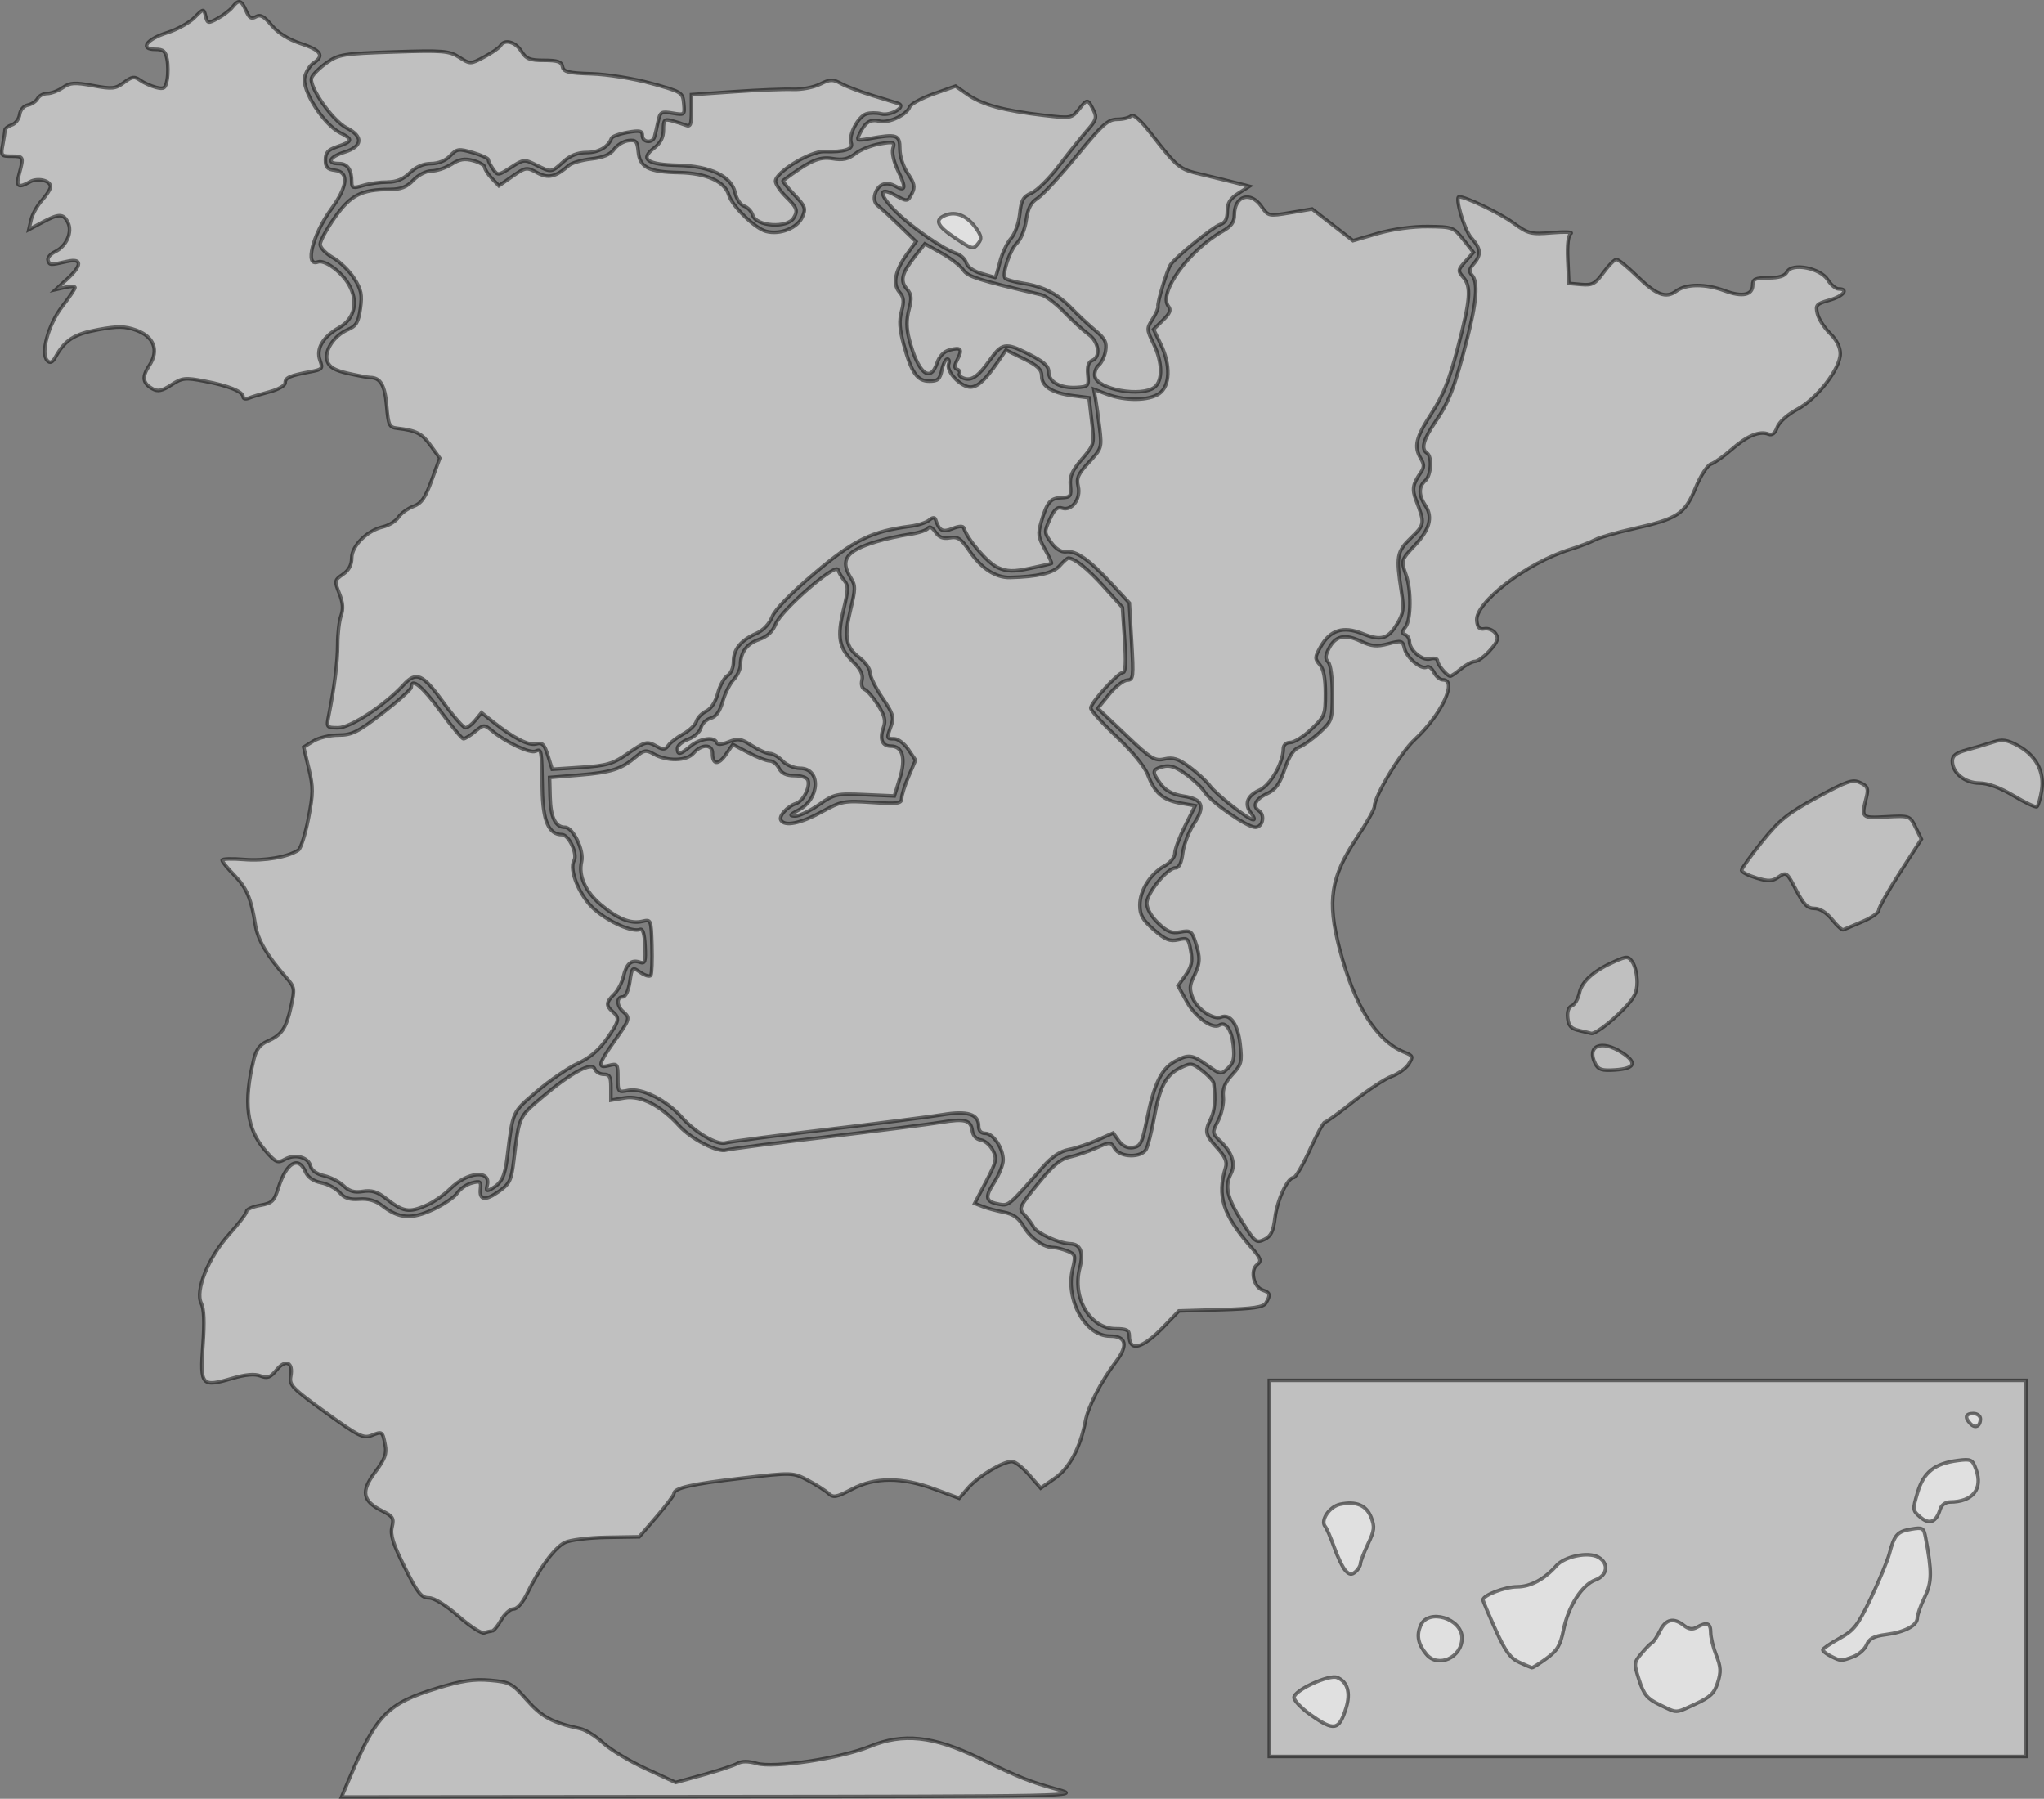 <?xml version="1.0" encoding="UTF-8" standalone="no"?>
<!-- Created with Inkscape (http://www.inkscape.org/) -->
<svg xmlns:inkscape="http://www.inkscape.org/namespaces/inkscape" xmlns:rdf="http://www.w3.org/1999/02/22-rdf-syntax-ns#" xmlns="http://www.w3.org/2000/svg" xmlns:cc="http://creativecommons.org/ns#" xmlns:dc="http://purl.org/dc/elements/1.1/" xmlns:sodipodi="http://sodipodi.sourceforge.net/DTD/sodipodi-0.dtd" xmlns:svg="http://www.w3.org/2000/svg" xmlns:ns1="http://sozi.baierouge.fr" xmlns:xlink="http://www.w3.org/1999/xlink" id="svg1" sodipodi:docname="spain_states_sherrera_01.svg" viewBox="0 0 814.61 716.78" sodipodi:version="0.32" version="1.0" inkscape:output_extension="org.inkscape.output.svg.inkscape" inkscape:version="0.46" sodipodi:docbase="C:\DOCUME~1\sherrera\MISDOC~1\MISCEL~1\MapMaker">
<rect x="0" y="0" width="814.61" height="716.78" fill="#808080" stroke="none"/>
<sodipodi:namedview id="base" bordercolor="#666666" inkscape:pageshadow="2" inkscape:window-width="1024" pagecolor="#ffffff" inkscape:zoom="0.90546297" inkscape:window-x="-4" showgrid="false" borderopacity="1.0" inkscape:current-layer="svg1" inkscape:cx="420.94487" inkscape:cy="297.63779" inkscape:window-y="-4" inkscape:window-height="721" inkscape:pageopacity="0.0"/>
<path id="Marco" style="opacity:.5;stroke:#000000;stroke-width:1.416;fill:#ffffff" d="m505.88 624.98v-74.94h150.76 150.75v74.94 74.93h-150.75-150.76v-74.93z"/>
<path id="Canarias" style="opacity:.5;stroke:#000000;stroke-width:1.416;fill:#ffffff" d="m522.31 683.28c-3.63-2.57-6.6-5.67-6.6-6.88-0.01-2.8 13.94-9.27 17.17-7.97 4.16 1.68 5.46 6.07 3.6 12.08-2.81 9.07-4.75 9.45-14.17 2.77zm139-4.06c-4.83-2.34-6.18-3.97-8.03-9.7-2.17-6.7-2.15-6.98 0.91-10.65 1.73-2.07 3.63-3.99 4.22-4.27 0.6-0.28 2.02-2.43 3.18-4.78 2.29-4.66 5.45-5.35 9.55-2.08 1.85 1.47 3.38 1.68 5.14 0.69 3.98-2.25 5.48-1.68 5.48 2.08 0 1.92 1.01 6.02 2.23 9.1 1.83 4.62 1.94 6.54 0.58 10.83-1.34 4.27-2.96 5.83-8.86 8.54-8.34 3.84-7.02 3.81-14.4 0.24zm-55.89-16.87c-3.5-1.61-5.54-4.44-9.42-13.06-2.73-6.05-4.97-11.34-4.97-11.75 0-1.84 8.75-5.22 13.54-5.23 5.4-0.01 10.89-2.95 15.73-8.42 3.31-3.73 12.7-5.63 16.69-3.38 4.32 2.43 3.69 7.27-1.16 9.05-5.36 1.96-10.81 10.49-12.72 19.89-1.27 6.23-2.47 8.25-6.77 11.39-2.87 2.09-5.5 3.75-5.84 3.69-0.34-0.07-2.63-1.05-5.08-2.18zm-36.99-3.21c-3.3-4.05-3.97-7.45-2.26-11.41 3-6.92 16.49-2.86 16.49 4.97 0 7.81-9.58 12.14-14.23 6.44zm161.14 0.77c-1.72-0.87-3.14-1.99-3.13-2.47 0-0.48 2.98-2.53 6.63-4.55 5.85-3.24 7.32-5.13 12.59-16.14 3.28-6.86 6.58-14.79 7.33-17.63 1.99-7.55 3.14-8.85 8.66-9.79 4.61-0.79 5.03-0.54 5.76 3.36 2.6 13.84 2.54 17.77-0.37 23.77-1.6 3.32-2.92 7.02-2.92 8.24 0 3.03-5.04 5.69-12.56 6.65-4.74 0.61-6.62 1.61-7.65 4.09-0.75 1.8-3.2 3.95-5.44 4.77-4.8 1.76-4.84 1.76-8.9-0.3zm-193.28-34c-1.1-1.15-3.13-5.31-4.52-9.23s-3.02-7.71-3.63-8.41c-2.05-2.39 1.69-7.95 5.96-8.85 6.39-1.34 10.45 0.37 12.35 5.2 1.49 3.79 1.32 5.22-1.28 10.69-1.64 3.47-2.99 6.99-2.99 7.81s-0.88 2.26-1.95 3.2c-1.49 1.3-2.41 1.21-3.94-0.41zm229.11-21.31c-3.19-2.72-3.22-2.95-1.17-9.89 2.38-8.06 6.76-11.53 16.05-12.73 5.28-0.68 5.8-0.42 7.25 3.62 2.78 7.74-1.34 12.85-10.4 12.91-1.76 0.01-3.41 1.2-3.9 2.83-1.56 5.2-4.25 6.32-7.83 3.26zm19.88-37.28c-2.41-2.53-1.97-4.05 1.18-4.05 1.53 0 2.79 0.95 2.79 2.11 0 2.97-2.04 3.97-3.97 1.94z"/>
<path id="Baleares" style="opacity:.5;stroke:#000000;stroke-width:1.416;fill:#ffffff" d="m635.79 423.87c-3.65-7.18 2.47-9.73 10.63-4.43 6.19 4.03 5.28 6.34-2.71 6.9-5.25 0.36-6.71-0.1-7.92-2.47zm-6.37-13.22c-3.26-0.73-4.29-1.83-4.63-4.98-0.28-2.57 0.32-4.35 1.66-4.89 1.16-0.46 2.5-2.76 2.99-5.11 0.96-4.6 5.8-8.9 14.13-12.56 4.88-2.15 5.36-2.13 7.06 0.32 1 1.44 1.82 5 1.82 7.91 0 4.3-1.11 6.41-5.93 11.3-5.22 5.28-11.17 9.64-12.47 9.12-0.24-0.1-2.33-0.59-4.63-1.11zm100.77-44.2c-2.23-2.79-4.89-4.47-7.07-4.47-2.75 0-4.3-1.56-7.3-7.36-3.66-7.07-3.92-7.27-6.94-5.2-2.6 1.8-4.11 1.86-8.94 0.38-3.2-0.98-5.83-2.33-5.85-3-0.01-0.67 3.64-5.79 8.13-11.39 6.96-8.66 10.19-11.27 21.94-17.66 12.08-6.58 14.2-7.3 17.24-5.84 2.91 1.39 3.3 2.3 2.46 5.66-2.12 8.45-2.12 8.45 7.95 7.92 9.25-0.48 9.35-0.45 11.63 4.2l2.3 4.69-8.48 13.2c-4.67 7.26-8.49 14.04-8.49 15.07s-2.98 3.12-6.63 4.64c-3.64 1.52-7.02 2.96-7.5 3.2-0.49 0.24-2.49-1.58-4.45-4.04zm72.29-49.39c-5.37-3.21-10.22-5.01-13.58-5.02-5.84-0.02-10.82-4.06-10.82-8.77 0-2.16 1.49-3.29 5.93-4.49 3.27-0.89 7.93-2.27 10.38-3.08 3.57-1.18 5.48-0.91 9.77 1.41 7.27 3.93 10.71 10.4 9.51 17.91-0.52 3.19-1.37 6.08-1.89 6.43-0.53 0.34-4.71-1.63-9.3-4.39z"/>
<path id="Ceuta y Melilla" style="opacity:.5;stroke:#000000;stroke-width:1.416;fill:#ffffff" d="m421.69 713.13c-11.63-3.25-14.8-4.52-31.74-12.67-18.09-8.7-30.02-9.96-43.21-4.56-11.74 4.8-38.32 8.8-45.21 6.8-3.27-0.95-5.87-0.95-7.55-0.01-1.41 0.8-7.54 2.83-13.63 4.52l-11.07 3.07-11.86-5.46c-6.53-3.01-14.2-7.64-17.06-10.29-2.86-2.66-6.95-5.21-9.08-5.68-11.25-2.45-15.33-4.64-21.32-11.43-5.9-6.7-6.78-7.18-14.66-7.87-6.44-0.56-11.28 0.16-20.93 3.12-19.98 6.12-24.32 10.55-34.97 35.69l-3.27 7.71 147.54-0.13c145.26-0.13 147.39-0.18 138.02-2.81z"/>
<path id="Andalucia" style="opacity:.5;stroke:#000000;stroke-width:1.416;fill:#ffffff" d="m196.04 649.95c0.66 0 2.31-1.98 3.67-4.4 1.36-2.43 3.59-4.41 4.94-4.41 1.49 0 3.64-2.46 5.47-6.25 4.76-9.88 10.91-18.21 14.96-20.23 2.06-1.04 9.52-1.96 16.7-2.08l12.98-0.21 6.91-8.02c3.8-4.41 6.91-8.54 6.91-9.16 0.01-2.26 7.04-3.86 27.05-6.17 20.23-2.33 20.38-2.32 26.31 0.82 3.29 1.73 6.98 4.09 8.22 5.23 1.96 1.81 3.16 1.59 9.28-1.64 9.29-4.91 19.94-4.93 33.1-0.04l9.73 3.61 3.68-4.24c3.95-4.55 13.71-10.39 17.35-10.39 1.23 0 4.3 2.38 6.84 5.3l4.61 5.3 5.66-3.94c5.8-4.04 10.13-12.16 12.18-22.82 1.12-5.85 6.28-15.88 12.16-23.63 4.96-6.54 4.11-10.17-2.38-10.17-9.82 0-17.86-14.46-14.89-26.76 1.29-5.36 1.15-5.83-2.08-7.12-1.9-0.76-4.32-1.38-5.39-1.38-4 0-9.21-3.61-11.95-8.28-2.09-3.56-4.22-5.11-8-5.83-2.83-0.55-6.6-1.56-8.38-2.26l-3.24-1.26 4.56-8.73c4.13-7.91 4.39-9.08 2.69-12.42-1.03-2.02-3.19-3.88-4.81-4.12-1.79-0.27-3.12-1.7-3.38-3.62-0.58-4.34-2.95-4.99-12.42-3.41-4.44 0.74-25.04 3.36-45.77 5.84-20.73 2.47-38.69 4.81-39.91 5.21-3.33 1.09-13.99-4.4-18.72-9.64-7.28-8.06-15.36-12.21-21.7-11.14l-5.52 0.93v-5.16c0-4.21-0.52-5.16-2.83-5.16-1.56 0-3.19-0.98-3.63-2.17-1.08-2.97-9.54 1.6-21.09 11.41-9.2 7.82-9.01 7.39-11.17 25.23-0.95 7.78-1.6 9.13-5.85 12.15-5.57 3.95-7.92 3.62-7.41-1.03 0.31-2.92-0.1-3.19-3.43-2.31-2.08 0.55-4.69 2.35-5.79 4.01-1.1 1.65-5.45 4.61-9.68 6.58-8.61 4.01-13.61 3.64-20.19-1.47-2.68-2.1-5.6-2.94-9.18-2.67-3.84 0.29-5.94-0.4-7.83-2.6-1.42-1.65-4.74-3.43-7.38-3.95-3.17-0.62-5.32-2.13-6.31-4.43-2.8-6.46-7.59-3.55-10.75 6.5-1.66 5.31-2.48 6.09-7.26 6.94-2.96 0.53-5.389 1.6-5.389 2.39 0 0.78-3.096 4.87-6.88 9.08-8.386 9.33-13.75 22.55-11.194 27.57 1.118 2.2 1.325 7.44 0.661 16.75-1.146 16.09-0.549 16.77 11.655 13.16 5.338-1.57 8.937-1.89 11.247-0.99 2.79 1.09 3.94 0.66 6.41-2.35 3.64-4.46 6.72-3.14 5.68 2.45-0.66 3.57 0.52 4.8 13.94 14.49 13.06 9.44 15.05 10.44 18.28 9.14 4.3-1.71 4.37-1.66 5.43 3.9 0.66 3.46-0.15 5.6-4.04 10.78-5.76 7.66-5.06 11.42 2.83 15.38 4.32 2.17 4.78 2.93 3.93 6.45-0.75 3.1 0.39 6.71 5.09 16.1 5.13 10.25 6.6 12.11 9.57 12.12 2.15 0.01 6.76 2.86 11.87 7.34 4.59 4.02 9.18 6.99 10.21 6.61 1.02-0.39 2.4-0.71 3.06-0.71z"/>
<path id="Murcia" style="opacity:.5;stroke:#000000;stroke-width:1.416;fill:#ffffff" d="m463.77 528.64l6.05-6.27 16.69-0.49c12.95-0.38 16.99-0.98 18.01-2.69 1.92-3.19 1.69-4.1-1.29-5.1-3.64-1.21-5.12-7.92-2.24-10.14 1.94-1.49 1.62-2.38-2.65-7.28-10.97-12.6-13.35-20.15-9.92-31.35 0.73-2.38-0.09-4.35-3.34-7.93-4.84-5.32-5.07-6.43-2.49-11.66 1.55-3.15 1.9-7.45 1.14-14.05-0.1-0.86-2.14-3.09-4.54-4.96-4.17-3.24-4.58-3.29-9.01-1.07-5.62 2.82-8 7.47-10.29 20.08-0.96 5.25-2.33 10.7-3.05 12.12-1.84 3.62-10.42 3.48-12.6-0.21-1.59-2.68-1.86-2.68-7.34-0.22-3.13 1.41-7.89 3.03-10.58 3.61-3.7 0.8-6.78 3.39-12.71 10.72-7.44 9.19-7.7 9.79-5.39 12.22 1.34 1.41 3.02 3.67 3.73 5.02 1.3 2.44 10.22 6.5 14.55 6.63 4.14 0.11 5.45 3.42 3.83 9.63-3.14 11.93 4.14 24.22 14.34 24.22 4.29 0 5.38 0.55 5.38 2.7 0 6.66 5.19 5.32 13.72-3.53z"/>
<path id="Valencia" style="opacity:.5;stroke:#000000;stroke-width:1.416;fill:#ffffff" d="m508.13 485.27c0.9-7.19 5.01-16.04 7.45-16.04 0.75 0 3.63-4.95 6.4-11.01 2.77-6.07 5.47-11.02 5.99-11.02 0.53 0 5.67-3.73 11.42-8.29 5.76-4.56 12.62-9.07 15.25-10.03s5.69-3.17 6.79-4.91c1.85-2.94 1.72-3.28-1.75-4.67-11.06-4.42-19.89-18.5-25.8-41.13-5.05-19.35-3.58-28.68 7.03-44.59 3.77-5.64 6.85-11.13 6.85-12.19 0-4.17 10.35-21.4 15.99-26.63 10.7-9.92 17.3-23.87 11.28-23.87-1.12 0-2.73-1.35-3.56-2.98-0.83-1.64-2.09-2.61-2.8-2.15-2.06 1.34-8-3.53-8.9-7.29-0.77-3.23-1.16-3.35-6.48-1.93-4.58 1.23-6.66 1.03-11.02-1.04-6.32-3-10.1-2.12-12.68 2.95-1.44 2.83-1.49 4.08-0.23 5.41 0.97 1.02 1.65 6.19 1.65 12.51 0 10.54-0.11 10.87-5.07 15.5-2.8 2.6-6.5 5.25-8.23 5.9-2.13 0.79-3.99 3.65-5.74 8.81-2.04 6-3.57 8.1-7.13 9.75-4.49 2.08-5.84 4.96-3.14 6.71 2.61 1.7 1.56 6.62-1.41 6.62-3.31 0-18.14-10.38-20.39-14.27-0.86-1.48-4.08-4.53-7.15-6.78-4.18-3.04-6.53-3.83-9.27-3.11-4.4 1.16-4.51 2.05-0.83 6.98 1.95 2.61 4.74 4.09 8.98 4.76 7.8 1.23 8.83 3.98 4.16 11.07-2 3.05-3.99 8.23-4.41 11.52-0.5 3.99-1.46 5.99-2.85 5.99-3.29 0-11.5 10.05-11.5 14.08 0 2.18 1.78 5.3 4.54 7.93 3.64 3.49 5.39 4.18 8.89 3.53 3.93-0.74 4.51-0.36 5.93 3.93 2.08 6.28 1.98 8.61-0.58 13.79-1.74 3.51-1.83 5.11-0.49 8.52 1.77 4.51 8.27 8.91 11.32 7.68 3.67-1.48 6.71 2.82 7.61 10.76 0.8 7.18 0.56 8.12-3.15 12.19-3 3.3-3.9 5.56-3.56 8.94 0.24 2.49-0.68 6.72-2.05 9.4-2.49 4.87-2.48 4.9 1.11 8.4 4.5 4.39 5.92 8.88 4.01 12.64-2.59 5.1-1.61 9.51 4.18 18.84 5.31 8.55 5.86 9 9.05 7.47 2.68-1.28 3.59-3.12 4.29-8.65z"/>
<path id="Extremadura" style="opacity:.5;stroke:#000000;stroke-width:1.416;fill:#ffffff" d="m170.06 480.21c2.82-1.24 7.03-4.17 9.37-6.52 6.78-6.82 16.31-7.71 14.74-1.38-0.56 2.23-0.23 2.49 1.73 1.39 4-2.26 5.29-4.84 6.24-12.55 2.33-18.76 1.86-17.71 11.77-26.2 5.12-4.39 12.45-9.42 16.29-11.17 4.69-2.15 8.47-5.31 11.52-9.66 5.13-7.32 5.38-8.44 2.44-11-2.76-2.41-2.64-3.76 0.58-6.92 1.48-1.45 3.14-4.62 3.71-7.04 1.2-5.15 3.13-6.86 6.52-5.75 2.12 0.7 2.39-0.14 2.1-6.44-0.24-4.95-0.88-7.04-2.04-6.58-2.97 1.18-12.09-2.83-18.02-7.92-5.85-5.02-10.4-15.86-8.22-19.56 1.51-2.58-2.1-10.32-4.82-10.32-5.28 0-7.63-5.4-7.85-18.1-0.28-16.25-0.25-16.13-2.75-15.12-2.27 0.91-11.52-3.44-17.18-8.09-3.21-2.65-3.39-2.64-6.82 0.2-1.93 1.6-4.03 2.91-4.65 2.91s-4.76-4.96-9.19-11.02c-7.29-9.97-11.63-13.53-11.63-9.53 0 0.82-5.14 5.44-11.42 10.28-9.87 7.62-12.24 8.8-17.58 8.8-3.39 0-7.9 1.08-10.02 2.4l-3.85 2.39 2.04 8.54c1.81 7.58 1.8 9.79-0.16 19.89-1.21 6.25-3.01 11.92-3.99 12.59-4.12 2.8-13.52 4.43-21.676 3.75-4.799-0.4-8.725-0.28-8.725 0.28s2.187 3.24 4.86 5.97c4.927 5.03 6.721 9.26 8.401 19.86 0.93 5.86 4.62 12.19 11.98 20.57 3.75 4.27 3.82 4.65 2.23 11.91-1.92 8.73-3.69 11.35-9.36 13.82-3 1.3-4.5 3.27-5.45 7.14-4.249 17.24-2.908 27.86 4.62 36.5 4.08 4.69 4.86 5.04 7.72 3.43 4.07-2.3 9.36-0.91 10.26 2.7 0.43 1.73 2.48 3.19 5.4 3.84 2.59 0.58 6.08 2.38 7.77 4.01 2.24 2.17 4.29 2.76 7.68 2.21 3.38-0.55 5.73 0.13 8.8 2.53 7.32 5.74 9.46 6.12 16.63 2.96z"/>
<path id="Castilla-La Mancha" style="opacity:.5;stroke:#000000;stroke-width:1.416;fill:#ffffff" d="m415.37 465.26c3.75-4.29 7.01-6.5 10.62-7.2 2.87-0.56 8.01-2.28 11.44-3.82l6.22-2.79 2.25 3.15c1.49 2.07 3.43 2.98 5.65 2.65 3-0.45 3.64-1.76 5.6-11.52 2.76-13.72 5.74-19.89 11-22.75 5.53-3.01 6.91-2.85 13.09 1.57 5.18 3.7 5.39 3.73 8.14 1.11 2.28-2.17 2.7-3.95 2.14-9.13-0.66-6.2-3.05-9.65-5.54-8.03-2.7 1.75-9.51-3.11-12.91-9.2l-3.58-6.44 3.02-4.3c2.39-3.4 2.82-5.42 2.06-9.66-0.89-5.02-1.21-5.3-5.03-4.42-3.31 0.76-5.13 0.02-9.66-3.94-4.47-3.9-5.6-5.88-5.62-9.8-0.03-5.87 4.23-12.65 9.86-15.72 2.3-1.25 4.08-3.41 4.08-4.97 0-1.51 1.82-6.41 4.06-10.87l4.06-8.13-5.81-1c-7.02-1.21-10.32-4.06-13.06-11.27-1.26-3.31-6.15-9.29-12.41-15.2-5.69-5.35-10.34-10.5-10.33-11.44 0.02-2.2 10.89-14.19 12.86-14.19 1.02 0 1.22-4.13 0.63-12.95l-0.87-12.95-7.37-8.21c-6.41-7.16-11.72-11.44-14.19-11.44-0.41 0-1.97 1.39-3.47 3.09-2.55 2.88-8.83 4.35-19.77 4.62-5.64 0.14-11.36-3.54-15.94-10.27-3.57-5.24-4.84-6.12-8.03-5.56-2.72 0.49-4.35-0.17-5.79-2.32-1.16-1.74-2.36-2.37-2.87-1.51-0.48 0.82-3.84 1.93-7.47 2.45-3.63 0.53-9.5 1.83-13.04 2.89-12.19 3.65-14.78 7.3-10.29 14.52 1.9 3.05 1.89 4.36-0.11 12.59-2.69 11.04-1.95 15.03 3.58 19.17 2.3 1.73 4.19 4.41 4.19 5.97s2.2 6.07 4.9 10.03c4.26 6.23 4.72 7.72 3.49 11.12-1.86 5.16-1.85 5.2 1.28 5.2 1.48 0 4 1.92 5.58 4.26l2.88 4.26-2.75 6.4c-1.52 3.51-2.77 7.47-2.79 8.8-0.03 2.1-1.53 2.31-11.8 1.63-11.17-0.73-12.2-0.54-20.18 3.84-8.36 4.58-14.62 5.84-16.14 3.26-0.97-1.65 2.5-5.49 6.01-6.67 2.87-0.96 5.69-6.42 4.76-9.25-0.33-1.01-2.73-1.83-5.32-1.83-3.29 0-5.18-0.89-6.22-2.94-0.82-1.62-2.5-2.94-3.73-2.94s-5.04-1.47-8.46-3.27l-6.23-3.27-2.77 4.01c-2.99 4.32-5.33 4.1-5.33-0.5 0-3.71-4.38-3.75-7.55-0.05-2.76 3.21-10.65 3.35-16 0.27-2.9-1.66-3.79-1.5-6.98 1.2-5.8 4.91-9.83 6.2-22.51 7.25l-11.87 0.97 0.2 7.73c0.2 8.17 2.13 12.11 5.94 12.11 3.22 0 7.68 9.22 6.61 13.69-1.31 5.52 1.51 11.92 7.5 16.99 6.79 5.74 12.01 7.88 16.64 6.81 3.58-0.83 3.59-0.8 3.9 9.7 0.16 5.8-0.03 11.1-0.43 11.78-0.39 0.68-2.24 0.18-4.1-1.1-3.35-2.31-3.38-2.29-4.29 3.69-0.56 3.66-1.67 6.02-2.83 6.02-2.55 0-2.44 3.59 0.18 5.88 2.9 2.53 2.8 2.88-3.49 11.75-6.5 9.17-6.89 10.95-2.1 9.68 3.29-0.86 3.49-0.58 3.49 4.95 0 5.71 0.11 5.85 4.12 5 5.34-1.12 15.31 3.89 21.37 10.74 5.4 6.11 14.22 11.22 17.52 10.14 1.3-0.42 19.32-2.79 40.05-5.27 20.73-2.47 41.63-5.14 46.44-5.94 9.82-1.63 14.28-0.21 14.28 4.55 0 1.85 0.94 2.88 2.63 2.88 3.16 0 7.14 5.93 7.14 10.63 0 1.86-1.64 5.92-3.63 9.01-3.85 5.96-3.41 7.65 2.23 8.64 3.59 0.63 3.79 0.45 16.97-14.62z"/>
<path id="Aragon" style="opacity:.5;stroke:#000000;stroke-width:1.416;fill:#ffffff" d="m498.67 324.15c-2.93-3.65-1.7-7.12 3.28-9.3 4.27-1.86 9.42-10.77 9.49-16.42 0.02-1.58 1.1-2.57 2.82-2.57 1.53 0 5.3-2.39 8.37-5.31 5.35-5.09 5.59-5.69 5.59-14.21 0-6.08-0.71-9.72-2.23-11.49-2.04-2.37-2.02-2.95 0.27-7.03 3.79-6.76 8.99-8.44 16.61-5.38 7.55 3.04 10.3 2.26 14.02-3.97 2.46-4.13 2.68-5.85 1.6-12.85-2.16-14-1.82-15.85 3.9-21.36 5.42-5.24 5.49-5.71 2.01-14.78-1.74-4.56-1.44-6.42 1.84-11.23 1.39-2.05 1.39-3.16 0.01-5.49-2.87-4.84-2.03-8.36 4.29-18.09 4.63-7.11 7.07-13.23 10.47-26.25 5.04-19.28 5.41-24.12 2.12-27.95-2.18-2.54-2.13-2.92 0.88-6.3l3.21-3.6-4.02-5.093c-3.9-4.935-4.35-5.101-14.17-5.204-6.07-0.063-14.09 1.046-19.98 2.764l-9.83 2.87-8.15-6.315-8.15-6.314-8.72 1.477c-8.55 1.449-8.77 1.401-11.43-2.432-4.41-6.374-10.84-4.36-10.84 3.396 0 2.805-1.25 4.487-4.84 6.52-13.41 7.604-25.59 24.561-21.43 29.841 1.14 1.44 0.6 2.81-2.21 5.54l-3.71 3.63 2.83 5.85c4.05 8.34 3.79 16.72-0.61 19.75-4.15 2.86-13.46 2.97-20.71 0.25l-5.32-2 0.7 3.9c0.39 2.14 1.12 7.43 1.63 11.75 0.9 7.63 0.77 8.03-4.29 13.48-4.32 4.66-5.05 6.3-4.27 9.58 1.17 4.89-2.56 9.96-6.39 8.68-1.91-0.63-3.12 0.45-4.91 4.4-2.3 5.06-2.28 5.39 0.53 9.28 1.84 2.55 4.01 3.89 5.9 3.67 4.06-0.49 9.15 3.06 17.91 12.51l7.35 7.93 0.89 15.3c0.84 14.36 0.73 15.31-1.76 15.43-1.46 0.07-4.7 2.62-7.19 5.68l-4.52 5.55 11.15 10.6c10.11 9.61 11.56 10.51 15.43 9.61 3.37-0.77 5.47-0.12 9.88 3.1 3.08 2.25 6.75 5.62 8.15 7.49 2.71 3.63 15.24 13.44 17.35 13.59 0.7 0.05 0.34-1.07-0.8-2.48z"/>
<path id="Madrid" style="opacity:.5;stroke:#000000;stroke-width:1.416;fill:#ffffff" d="m326.29 320.69c6.24-4.35 7.09-4.53 18.34-4.04l11.8 0.52 2.18-7.01c2.48-7.97 1.12-12.83-3.57-12.83-3.47 0-4.58-2.78-2.95-7.42 0.98-2.77 0.5-4.75-2.16-8.97-1.87-2.99-4.25-5.77-5.28-6.18-1.1-0.45-1.56-1.99-1.12-3.77 0.53-2.11-0.53-4.28-3.51-7.22-5.7-5.6-6.49-9.92-3.82-20.88 1.91-7.85 1.95-9.52 0.29-11.53-1.06-1.29-2.19-3.24-2.51-4.33-0.84-2.9-22.66 16.09-24.84 21.62-1.19 3.02-3.3 5.01-6.51 6.13-5.02 1.74-7.52 5.11-7.52 10.13 0 1.67-1.22 4.32-2.71 5.89s-3.46 5.49-4.38 8.71c-1.15 4.03-2.64 6.11-4.8 6.68-1.72 0.45-3.47 2.17-3.87 3.81-0.41 1.64-2.69 3.7-5.06 4.57s-4.31 2.51-4.31 3.64c0 2.77 1 2.6 5.21-0.88 3.76-3.11 9.6-3.93 10.38-1.46 0.31 0.96 1.99 0.88 4.81-0.24 3.76-1.5 5-1.3 9.24 1.46 2.69 1.75 5.92 3.18 7.17 3.18s3.53 1.32 5.07 2.94 4.65 2.94 6.93 2.94c8.48 0 8.08 12.12-0.56 16.66-3.52 1.85-3.77 2.27-1.38 2.34 1.6 0.06 5.85-1.95 9.44-4.46z"/>
<path id="Cataluna" style="opacity:.5;stroke:#000000;stroke-width:1.416;fill:#ffffff" d="m582.28 266.48c1.95-1.62 4.47-2.94 5.59-2.94s3.79-1.97 5.92-4.37c3.17-3.58 3.58-4.81 2.24-6.75-0.91-1.3-2.88-2.14-4.37-1.87-2.02 0.37-2.82-0.44-3.12-3.17-0.79-7.19 19.83-23.04 36.93-28.38 3.97-1.24 8.53-2.99 10.14-3.89 1.6-0.91 8.53-2.91 15.4-4.45 17.62-3.97 20.42-5.81 24.71-16.21 2.02-4.91 4.71-9.07 6.18-9.56 1.43-0.48 5.18-3.15 8.35-5.93 6.1-5.36 11.06-7.39 14.59-5.97 1.42 0.58 2.58-0.34 3.44-2.72 0.75-2.1 4.08-5.09 7.98-7.18 7.92-4.26 17.15-16.19 17.15-22.17 0-2.56-1.49-5.5-4.11-8.07-2.25-2.22-4.51-5.75-5.01-7.84-0.83-3.47-0.41-3.94 4.81-5.42 5.51-1.56 7.88-4.45 3.65-4.45-1.14 0-3.07-1.62-4.31-3.6-2.93-4.72-14.23-6.95-16.22-3.2-0.89 1.66-3.2 2.4-7.49 2.4-5.21 0-6.21 0.46-6.21 2.84 0 4.03-4.16 4.9-11.11 2.32-7.71-2.86-15.36-2.83-19.31 0.07-4.2 3.1-7.95 1.66-15.94-6.16-3.61-3.53-7.19-6.42-7.95-6.42s-3.09 2.35-5.17 5.22c-3.27 4.51-4.46 5.15-8.79 4.77l-5.02-0.44-0.42-9.42c-0.27-6.138 0.16-9.789 1.24-10.495 0.92-0.596-2.43-0.737-7.44-0.314-8.56 0.724-9.5 0.484-15.72-4.016-5.22-3.781-18.74-10.282-21.38-10.282-1.82 0 2.07 13.197 4.78 16.242 3.95 4.434 4.18 6.805 1.01 10.495-1.8 2.08-1.96 3.12-0.7 4.45 2.56 2.7 1.96 10.54-2.01 25.92-4.87 18.88-7.09 24.63-12.63 32.71-4.76 6.96-5.74 10.68-3.26 12.3 2.14 1.39 1.66 8.96-0.7 11.02-2.7 2.36-2.66 5.84 0.13 10.03 3 4.51 1.61 9.54-4.37 15.83-5.34 5.62-5.45 6.02-3.41 11.68 2.14 5.92 2.03 17.89-0.19 20.72-1.5 1.91-1.54 2.59-0.18 3.07 0.95 0.34 1.74 1.56 1.74 2.7 0 3.53 5.11 7.81 8.27 6.94 1.59-0.43 2.9-0.1 2.9 0.74 0 1.58 3.8 6.16 5.11 6.16 0.4 0 2.32-1.33 4.28-2.94z"/>
<path id="Galicia" style="opacity:.5;stroke:#000000;stroke-width:1.416;fill:#ffffff" d="m107.54 156.08c3.36-0.89 6.11-2.48 6.11-3.54 0-2.07 1.86-2.88 10.03-4.41 4.77-0.89 5.05-1.21 3.85-4.55-1.66-4.59 1.14-9.36 7.67-13.07 6.25-3.54 7.75-10.46 3.74-17.27-2.97-5.06-9.62-9.85-12.26-8.84-5.34 2.04-2.11-10.87 5.25-20.98 6.67-9.17 7.26-14.876 1.61-15.561-3.05-0.369-3.84-1.224-3.84-4.138 0-2.837 1.02-4.02 4.47-5.194 6.45-2.194 6.65-2.963 1.44-5.564-6.66-3.325-15.41-17.061-14.18-22.243 0.52-2.165 2.12-4.711 3.56-5.657 4.39-2.885 2.97-5.028-5.1-7.699-4.97-1.646-9.11-4.236-11.66-7.293-3.01-3.609-4.5-4.418-6.25-3.389-1.77 1.042-2.662 0.494-3.912-2.394-1.88-4.343-2.932-4.622-5.437-1.445-0.998 1.266-3.636 3.292-5.862 4.504-3.822 2.08-4.09 2.029-4.823-0.92-0.768-3.091-0.813-3.085-4.497 0.63-2.047 2.064-6.924 4.754-10.837 5.977-8.197 2.562-11.102 6.609-4.745 6.609 3.216 0 4.113 0.767 4.726 4.04 0.416 2.223 0.423 5.853 0.015 8.067-0.645 3.498-1.225 3.903-4.421 3.087-2.023-0.517-4.878-1.803-6.343-2.859-2.263-1.63-3.233-1.492-6.445 0.915-3.387 2.539-4.674 2.668-12.355 1.244-7.272-1.348-9.095-1.231-12.001 0.774-1.885 1.3-4.674 2.363-6.199 2.363-1.524 0-3.273 0.918-3.887 2.04s-2.373 2.286-3.908 2.586c-1.596 0.312-2.979 1.927-3.229 3.768-0.241 1.772-1.654 3.628-3.141 4.124-1.487 0.497-2.703 1.437-2.703 2.09s-0.393 3.253-0.872 5.778c-0.828 4.359-0.651 4.591 3.49 4.591 4.83 0 4.915 0.194 3.064 6.989-1.404 5.151-0.466 5.863 4.235 3.215 3.124-1.76 8.231-0.558 8.231 1.936 0 0.912-1.526 3.347-3.39 5.411-1.865 2.064-3.808 5.532-4.318 7.706l-0.928 3.951 5.311-2.85c6.663-3.575 8.441-3.574 10.261 0.005 1.934 3.804-0.56 9.517-5.106 11.696-1.895 0.91-3.161 2.47-2.812 3.47 0.675 1.94 0.683 1.94 7.612 0.39 6.032-1.35 6.037 1.55 0.013 7.05l-4.549 4.15 3.838-0.88c2.111-0.48 3.839-0.43 3.839 0.11s-2.291 3.92-5.092 7.52c-5.543 7.12-8.75 18.78-5.939 21.59 1.101 1.11 2.011 0.73 3.149-1.3 3.914-6.97 7.498-9.3 17.072-11.05 7.823-1.44 10.693-1.41 15.131 0.19 7.165 2.57 9.257 8.11 5.301 14.06-3.048 4.58-2.71 7.07 1.265 9.3 2.114 1.2 3.795 0.85 7.49-1.56 4.35-2.83 5.507-2.96 13.319-1.46 9.567 1.82 15.306 4.17 15.306 6.26 0 0.76 1.023 0.97 2.273 0.47 1.252-0.51 5.022-1.65 8.372-2.54z"/>
<path id="Navarra" style="opacity:.5;stroke:#000000;stroke-width:1.416;fill:#ffffff" d="m460.17 154.24c3.29-2.63 3.11-9.92-0.43-17.23-2.79-5.75-2.8-6.07-0.39-9.86 1.37-2.16 2.34-4.44 2.16-5.07-0.37-1.33 3.51-14.26 4.99-16.59 1.83-2.89 16.81-15.043 19.74-16.024 2.07-0.689 2.89-2.206 2.89-5.296 0-3.279 1.07-5.012 4.39-7.136l4.38-2.805-5.43-1.398c-2.99-0.768-9.2-2.283-13.8-3.365-8.75-2.055-9.33-2.528-20.24-16.564-3.92-5.039-6.78-7.564-7.61-6.711-0.73 0.752-3.24 1.374-5.59 1.38-3.65 0.011-5.94 2.077-16.12 14.52-6.52 7.979-13.52 15.569-15.54 16.867-2.74 1.757-3.91 4.01-4.6 8.819-0.5 3.553-2.14 7.627-3.64 9.053-2.75 2.614-5.96 11.98-4.8 13.97 0.35 0.59 3.61 1.54 7.26 2.11 8.19 1.3 13.72 4.18 19.46 10.13 2.43 2.53 6.58 6.4 9.23 8.61 3.92 3.26 4.69 4.76 4.15 8.08-0.37 2.23-1.6 4.84-2.73 5.79s-1.83 2.93-1.57 4.41c0.96 5.25 18.66 8.45 23.84 4.31z"/>
<path id="La Rioja" style="opacity:.5;stroke:#000000;stroke-width:1.416;fill:#ffffff" d="m433.54 149.3c-0.31-3.31 0.22-5.05 1.75-5.67 3.51-1.41 2.64-7.46-1.5-10.42-2.03-1.45-6.38-5.42-9.66-8.83-3.29-3.4-7.44-6.53-9.22-6.94-25.27-5.91-29.22-7.17-31.02-9.87-1.07-1.61-4.95-4.61-8.62-6.67l-6.68-3.737-3.91 4.947c-5.29 6.71-6.07 9.78-3.29 13.01 1.92 2.23 2.07 3.65 0.85 8.29-1.04 3.96-1.02 7.34 0.04 11.52 3.5 13.66 8.43 17.97 11.16 9.73 0.9-2.7 2.72-4.61 4.98-5.21 4.57-1.21 5.26-0.38 3.15 3.78-1.27 2.5-1.3 3.51-0.11 3.93 0.88 0.31 1.29 1.09 0.91 1.74-0.38 0.64 0.61 1.53 2.19 1.97 2.85 0.78 5.53-1.19 9.74-7.16 4.97-7.05 6.4-7.31 15.34-2.82 6.36 3.2 8.31 4.92 8.31 7.36 0 3.96 4.68 6.54 11.16 6.13 4.63-0.28 4.86-0.55 4.43-5.08z"/>
<path id="Pais Vasco" style="opacity:.5;stroke:#000000;stroke-width:1.416;fill:#ffffff" d="m398.47 104.49c0.87-3.43 2.85-7.688 4.41-9.456 1.6-1.817 3.13-6.085 3.53-9.814 0.6-5.571 1.34-6.873 4.75-8.36 2.22-0.968 7.18-5.913 11.01-10.989 3.84-5.075 8.85-11.332 11.13-13.904 3.54-3.99 3.92-5.141 2.58-7.848-2.36-4.796-2.48-4.809-5.78-0.693-3.04 3.777-3.25 3.814-14.25 2.527-15.71-1.838-24.34-4.184-30.08-8.176l-4.96-3.446-8.76 3.114c-4.82 1.712-9.1 4.052-9.52 5.199-1.14 3.13-8.34 6.553-11.92 5.666-3.69-0.913-5.62 0.236-7.84 4.667-1.54 3.095-1.41 3.179 3.63 2.275 11.07-1.982 12.22-1.601 12.22 4.061 0 3.013 1.33 7.104 3.21 9.879 2.58 3.812 2.91 5.317 1.7 7.713-1.81 3.561-1.87 3.567-6.99 0.779-6.62-3.604-6.21 0.068 0.78 6.903 6.51 6.373 18.64 14.699 24.05 16.503 1.61 0.54 3.3 2.21 3.75 3.71 0.48 1.58 3.01 3.34 6.01 4.18 2.85 0.8 5.31 1.52 5.47 1.6 0.17 0.09 1.01-2.65 1.87-6.09z"/>
<path id="Castilla-Leon" style="opacity:.5;stroke:#000000;stroke-width:1.416;fill:#ffffff" d="m249.94 300.44c7.35-5.12 7.87-5.25 12-2.92 2.31 1.3 3.26 1.19 4.44-0.51 0.83-1.19 3.51-3.25 5.95-4.58s4.79-3.58 5.22-5.01 2.19-3.26 3.91-4.06c1.91-0.89 3.7-3.64 4.61-7.11 0.82-3.11 2.56-6.28 3.87-7.05 1.38-0.81 2.38-3.17 2.38-5.63 0-4.88 2.92-8.44 9.17-11.19 2.67-1.18 5.11-3.74 6.22-6.56 1.15-2.93 7.41-9.36 17.02-17.48 15.62-13.21 22.7-16.67 38.04-18.64 3.06-0.39 6.46-1.5 7.56-2.46 1.25-1.08 2.19-1.18 2.5-0.27 1.54 4.59 2.78 5.25 6.82 3.64 2.63-1.05 4.2-1.1 4.5-0.15 1.45 4.57 9.5 13.92 13.49 15.68 3.78 1.66 6.19 1.73 12.83 0.33 4.49-0.94 8.36-1.83 8.58-1.97s-0.96-2.7-2.64-5.69c-2.65-4.74-2.84-6.1-1.45-10.83 2.31-7.9 3.65-9.5 8.08-9.67 3.61-0.14 3.94-0.59 3.55-4.83-0.33-3.67 0.66-5.95 4.58-10.52 4.98-5.8 5-5.88 3.92-15.15l-1.09-9.32-6.28-0.8c-8.4-1.08-12.57-3.67-12.57-7.82 0-2.61-1.59-4.16-7.12-6.88l-7.12-3.51-2.98 4.36c-5.79 8.46-9.15 11.22-12.46 10.2-4.01-1.22-8.34-6.49-7.41-9.02 0.39-1.08 0.15-1.96-0.53-1.96s-1.65 1.98-2.16 4.41c-0.76 3.66-1.6 4.41-4.96 4.41-4.86 0-7.19-3.33-10.28-14.71-1.65-6.04-1.86-9.36-0.83-13.13 1.09-4.02 0.92-5.57-0.87-7.64-2.79-3.25-1.69-8.64 3.14-15.3l3.5-4.831-6.46-6.265c-3.55-3.445-7.43-7.017-8.63-7.938-1.4-1.081-1.84-2.755-1.25-4.731 1.18-3.917 4.44-5.22 8.02-3.205 4.18 2.357 4.49 0.842 1.2-5.943-1.72-3.554-2.59-7.309-2.09-8.993 0.81-2.665 0.41-2.811-5.16-1.881-3.32 0.555-7.72 2.315-9.78 3.912-2.89 2.237-5 2.692-9.21 1.983-5.19-0.873-8.92 0.792-19.64 8.769-0.27 0.2 1.72 2.694 4.43 5.543 4.45 4.687 4.77 5.534 3.28 8.907-1.95 4.442-8.87 7.214-14.41 5.778-4.49-1.164-13.59-10.04-14.95-14.576-1.59-5.335-9.02-8.663-19.77-8.858-12.15-0.22-15.7-2.042-16.28-8.358-0.38-4.121-0.92-4.718-3.93-4.369-1.92 0.222-4.48 1.779-5.7 3.459-1.52 2.099-4.35 3.294-9.07 3.823-3.78 0.422-7.81 1.591-8.96 2.596-5.32 4.65-8.22 5.307-12.68 2.879-4.15-2.262-4.54-2.204-9.77 1.437l-5.44 3.792-2.81-2.951c-1.54-1.623-2.8-3.593-2.8-4.378s-2.04-1.99-4.54-2.677c-3.47-0.956-5.52-0.622-8.72 1.422-2.3 1.469-5.89 2.674-7.96 2.677-2.16 0.003-5.27 1.577-7.27 3.679-2.63 2.773-4.96 3.675-9.48 3.681-11.17 0.015-15.52 2.251-21.82 11.197-3.2 4.545-5.82 9.353-5.82 10.684s2.29 3.716 5.08 5.296c2.8 1.59 6.61 5.32 8.48 8.29 2.86 4.54 3.25 6.46 2.46 12.03-0.79 5.5-1.64 6.93-5.03 8.4-5.62 2.46-9.56 8.59-8.12 12.64 0.83 2.31 3.06 3.6 8.27 4.77 3.93 0.89 7.9 1.63 8.82 1.64 4.09 0.05 5.85 3.1 6.54 11.3 0.66 7.75 1.03 8.55 4.21 8.92 7.63 0.9 9.79 2.02 13.31 6.87l3.65 5.04-3.24 8.87c-2.57 7.02-4.09 9.17-7.31 10.37-2.23 0.83-4.9 2.78-5.93 4.33s-3.78 3.25-6.1 3.79c-6.38 1.48-12.52 7.58-12.52 12.44 0 2.76-1.15 4.9-3.5 6.52-3.37 2.32-3.42 2.59-1.45 7.56 1.47 3.7 1.67 6.21 0.71 8.88-0.74 2.04-1.35 7.15-1.35 11.34-0.01 7.05-1.24 16.86-3.58 28.55-0.93 4.65-0.83 4.78 3.83 4.78 4.83 0 18.66-9.1 25.98-17.09 5.06-5.52 7.66-4.4 15.75 6.8 4.08 5.66 8.11 10.29 8.94 10.29s2.61-1.36 3.95-3.01l2.45-3.01 4.24 3.38c8.47 6.73 14.5 9.86 17.5 9.07 2.49-0.66 3.3 0.14 4.72 4.66l1.71 5.46 11.66-0.77c10.03-0.65 12.57-1.4 18.21-5.33zm130.72-205.62c-7.33-4.884-8.35-7.274-3.86-9.069 4.25-1.701 8.72 0.236 12.3 5.326 2.03 2.897 2.21 4.079 0.87 5.776-2.12 2.696-2.25 2.669-9.31-2.033z"/>
<path id="Cantabria" style="opacity:.5;stroke:#000000;stroke-width:1.416;fill:#ffffff" d="m316.3 86.839c1.78-2.943 1.37-4.089-3.05-8.426-2.3-2.264-4.18-5.063-4.18-6.219 0-3.596 13.87-12.022 19.47-11.825 7.97 0.282 11.6-0.878 10.68-3.415-1.12-3.066 2.72-10.457 6.01-11.554 1.47-0.494 4.15-0.512 5.94-0.039 3.81 1.003 10.34-2.996 6.75-4.133-1.15-0.364-5.86-1.819-10.47-3.233-4.6-1.413-10.09-3.51-12.2-4.659-3.35-1.828-4.4-1.8-8.46 0.224-2.54 1.272-7.42 2.197-10.83 2.055s-13.89 0.275-23.29 0.926l-17.1 1.185v6.543c0 5.382-0.4 6.383-2.23 5.645-1.22-0.494-3.73-1.298-5.58-1.786-3-0.791-3.36-0.405-3.36 3.557 0 3.151-1.12 5.307-3.84 7.407-5.67 4.374-2.61 6.504 9.71 6.772 12.86 0.279 21.35 4.377 22.72 10.98 0.51 2.411 2.09 4.768 3.54 5.251 1.44 0.482 3 2.123 3.46 3.647 1.35 4.48 13.77 5.316 16.31 1.097z"/>
<path id="Asturias" style="opacity:.5;stroke:#000000;stroke-width:1.416;fill:#ffffff" d="m154.39 72.536c3.59 0 6.33-1.129 8.94-3.673 2.46-2.4 5.39-3.673 8.45-3.673 2.89 0 5.8-1.178 7.61-3.088 2.7-2.834 3.44-2.939 9.08-1.278 3.37 0.995 6.14 2.258 6.14 2.807 0 0.548 0.85 2.227 1.89 3.729 1.84 2.642 2.07 2.62 7.12-0.659 5.01-3.262 5.39-3.299 10.01-0.982 6.13 3.075 6.05 3.084 10.86-1.266 2.77-2.512 5.71-3.671 9.32-3.671 4.78 0 8.63-2.213 9.88-5.677 0.26-0.727 3.14-1.789 6.4-2.36 4.9-0.857 5.93-0.632 5.93 1.296 0 2.751 4.04 3.167 4.82 0.497 0.29-1.01 0.93-3.736 1.42-6.058 0.81-3.89 1.27-4.155 5.78-3.384 4.8 0.819 4.89 0.738 4.47-3.776-0.42-4.495-0.75-4.701-13-8.087-6.99-1.934-17.51-3.627-23.72-3.817-9.26-0.284-11.23-0.769-11.62-2.853-0.36-1.963-1.95-2.512-7.3-2.512-5.76 0-7.21-0.582-9.13-3.673-2.33-3.737-6.67-4.885-8.26-2.183-0.48 0.819-3.38 2.835-6.44 4.478-5.52 2.963-5.6 2.964-10.03 0.149-4.04-2.576-6.47-2.773-26.09-2.126-20.15 0.664-21.99 0.964-26.77 4.361-2.82 2.007-5.51 4.68-5.96 5.939-1.25 3.425 8.35 17.163 13.96 19.98 6.72 3.373 6.4 7.37-0.78 9.633-6.16 1.945-7.45 4.581-2.24 4.581 3.38 0 5.04 2.418 5.04 7.364 0 2.364 0.58 2.539 4.52 1.349 2.49-0.752 6.86-1.367 9.7-1.367z"/>
</svg>
